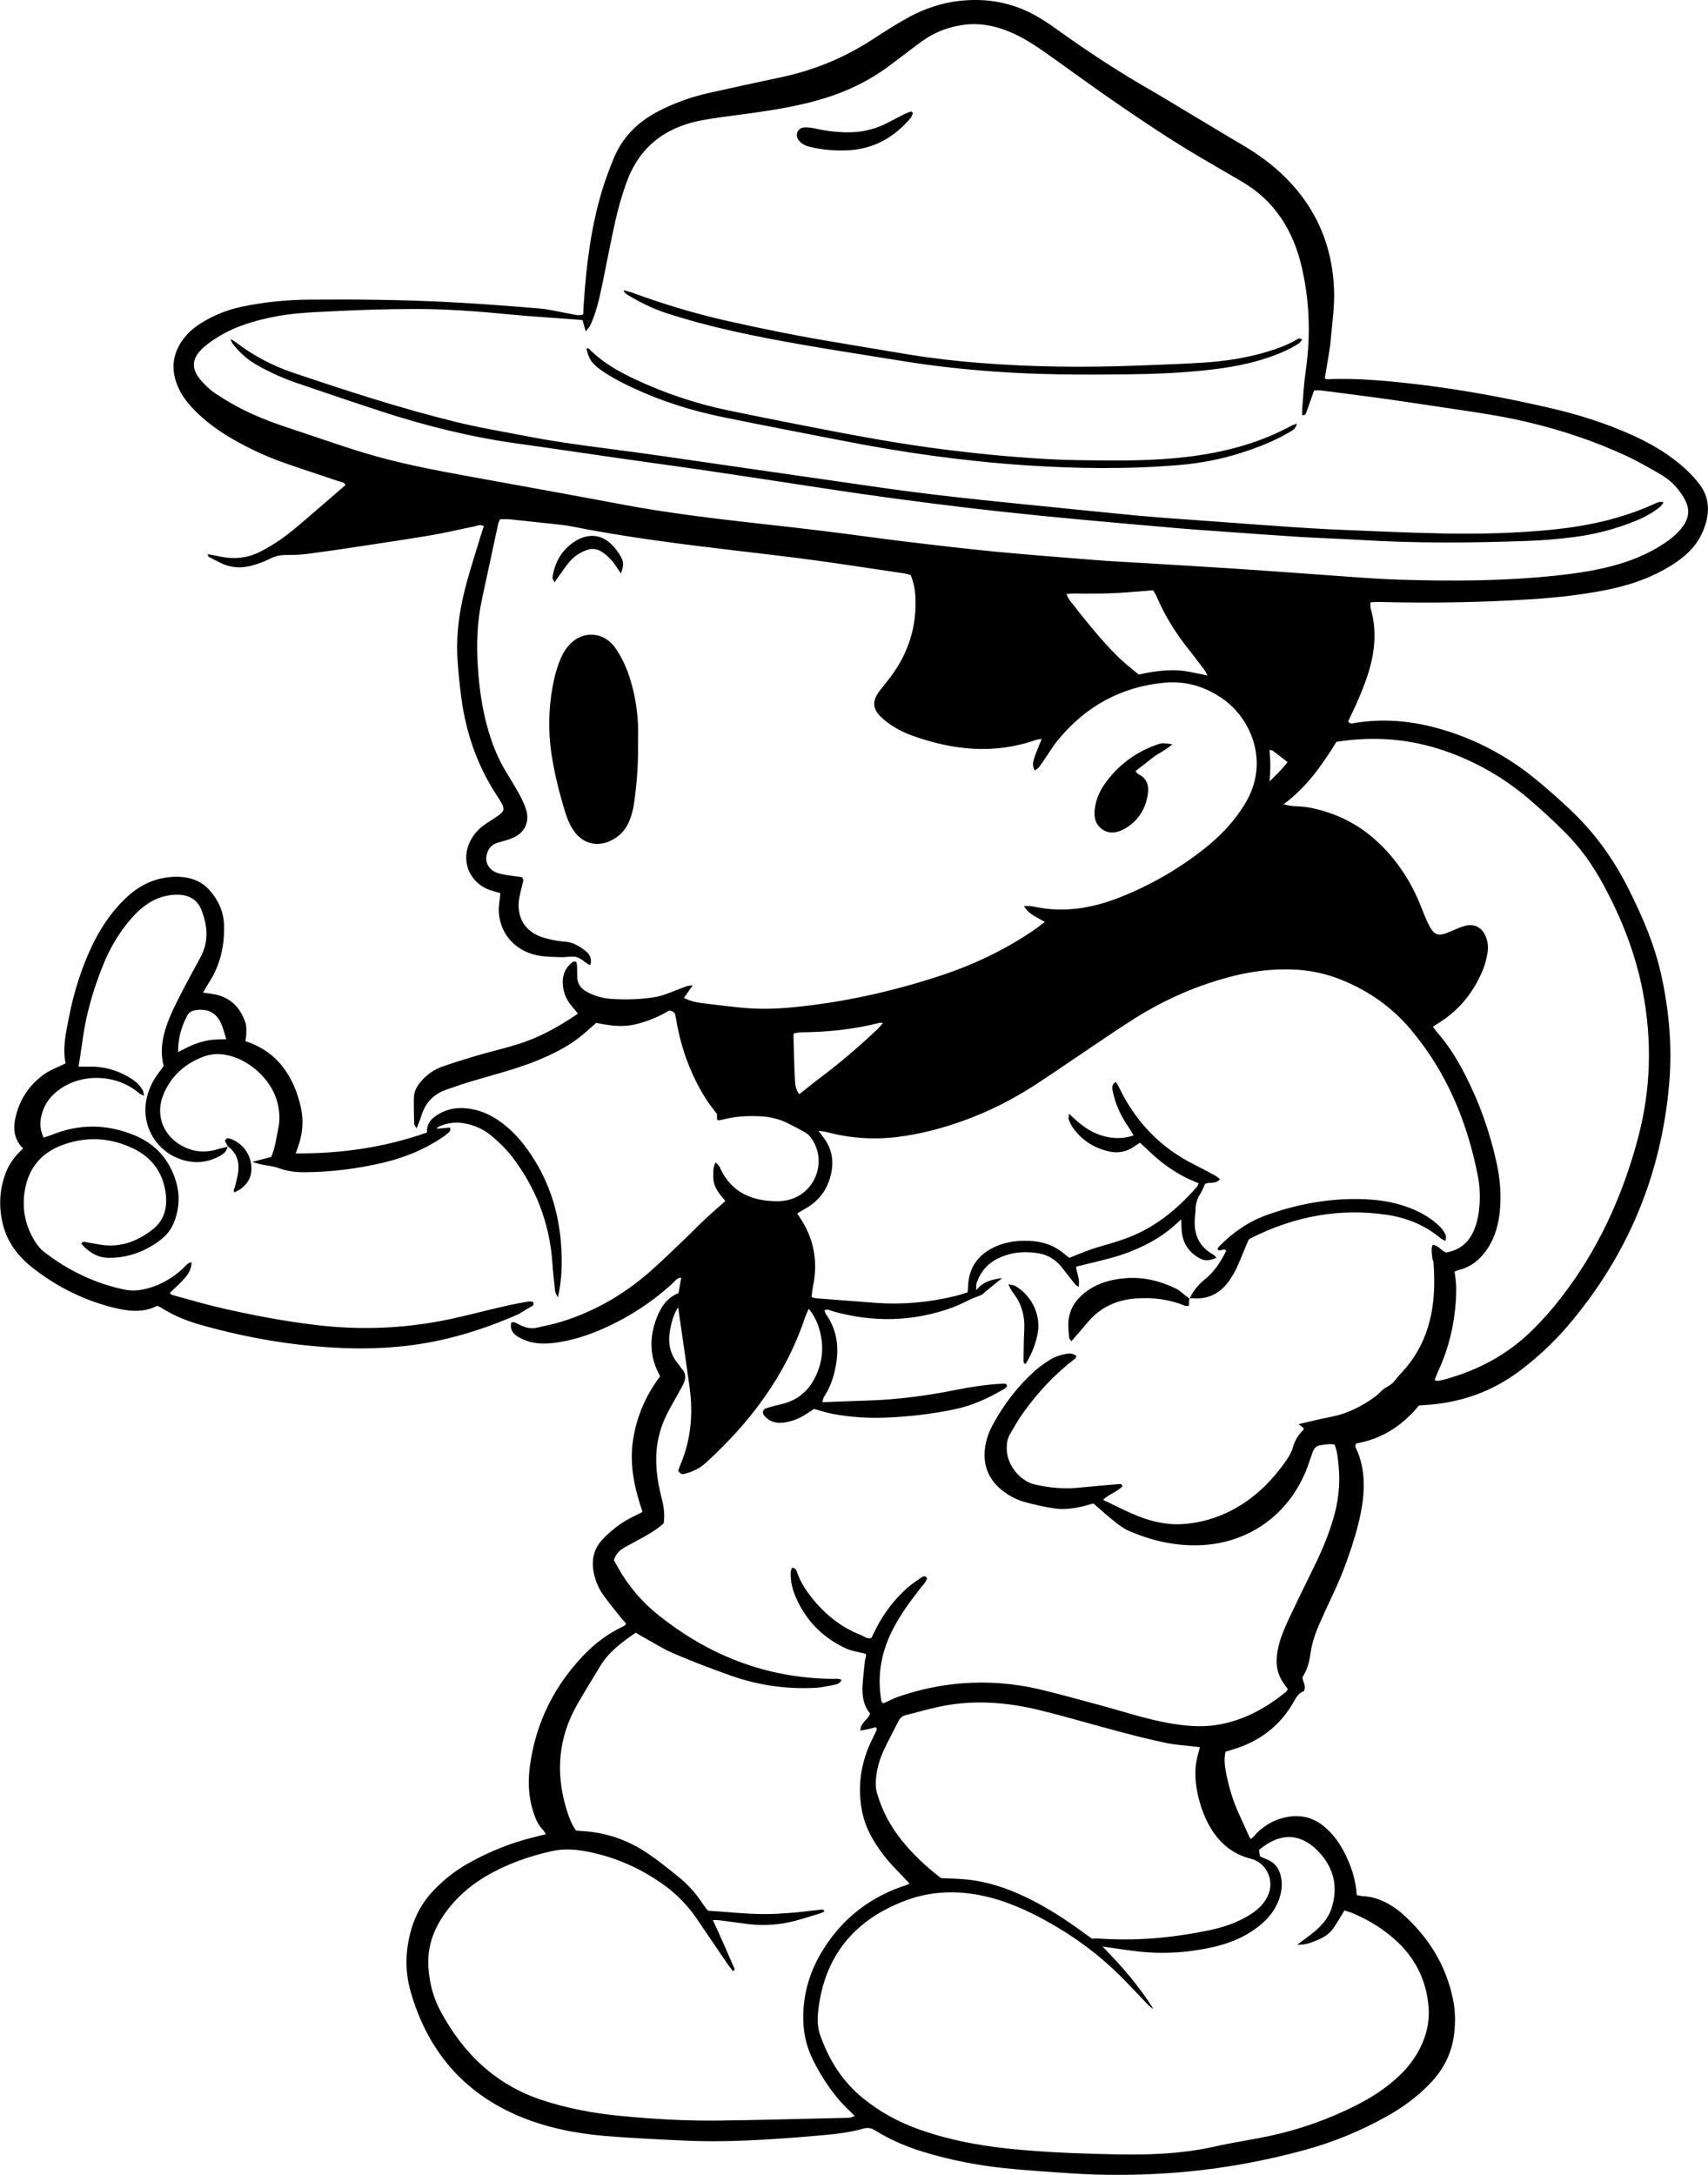 <svg version="1.1" xmlns="http://www.w3.org/2000/svg" viewBox="0 0 1643.7 2092.6">
<path d="M1635.7,466.2c-3.9-5.2-8.4-10.1-13.2-14.5c-15.1-14-32.5-24.3-51.2-32.8c-25.6-11.6-52.2-20-79.5-26.3
	c-41.1-9.5-82.5-17.3-124.4-22.4c-30-3.6-60-6.6-90.2-5.3c-0.9,0-1.9-0.7-2.3-0.8c1.6-9.3,3.1-18.2,4.5-27.1c0.6-3.6,1-7.2,1.3-10.8
	c1.4-15.9,3.8-31.8,3.1-47.8c-1.3-34.4-11.9-65.5-33.4-92.7c-14.9-18.7-33.1-33.5-53.7-45.6c-21.9-12.9-43.6-26.1-65.5-39.2
	c-6.9-4.1-13.7-8.3-20.6-12.3c-32.6-18.5-63.9-39-94.3-60.9c-6.5-4.7-13.2-9.1-20.2-13C971.6,1.2,945.1-2.7,917.2,1.7
	c-17.1,2.7-32.9,9.1-47.7,17.7c-9.7,5.6-19.3,11.6-28.7,17.8c-27.3,18-57,30.3-89,37.1c-23.4,5-46.9,10-70.3,15.3
	c-17.4,4-34.1,10-49.9,18.5c-18.9,10.2-33.1,24.8-41.2,44.8c-4.1,10.1-8,20.3-11.1,30.7c-10.6,35.3-15.1,71.7-17.5,108.4
	c-0.2,3.6-0.4,7.1-0.6,10.5c-4.3,1.7-7.7,0.3-11.2-0.3c-10.4-1.8-20.7-4.5-31.1-5.4c-30.1-2.5-60.2-4.8-90.3-6.3
	c-43.6-2.1-87.2-2.6-130.9-2.2c-21.9,0.2-43.5,2.3-64.9,6.8c-13.6,2.9-26.4,7.9-38.3,15.2c-6.6,4-12.5,8.7-17.3,14.9
	c-10.7,13.8-13.1,28.8-6.7,45.1c3.4,8.6,8.7,15.9,15,22.6c11.3,12,24.5,21.6,38.8,29.8c15.2,8.7,31,16.1,47.4,22
	c17.8,6.4,35.8,12,53.7,18.2c2.4,0.8,5.7,0.7,7.1,3.8c-12.9,11.1-25.4,22.1-38.1,32.9c-7.5,6.4-14.9,12.8-22.9,18.5
	c-6.8,4.8-14,9.2-21.4,12.9c-12.4,6.3-25.7,7.3-39.3,4.3c-3.5-0.8-7-1.3-10.9-2.1c0.5,1.4,0.6,2.4,1,2.6c4.2,2.2,8.3,4.4,12.6,6.4
	c9.3,4.3,19.1,4.7,28.8,2c5.9-1.6,11.9-3.7,17.3-6.5c5.4-2.8,10.7-3.8,16.7-3.7c6.9,0.1,13.8-0.3,20.7-1.2
	c16.9-2.2,33.8-4.7,50.7-7.3c22.6-3.4,45.3-6.8,67.8-10.6c13.6-2.3,27-5.6,40.6-8.3c2.9-0.6,6-2.5,9.6-0.3c-1,2.9-2,5.6-2.8,8.3
	c-4.4,14.6-9.1,29.1-13.2,43.8c-7,25-11.1,50.4-9.4,76.4c0.8,12.3,2.1,24.6,3.7,36.8c4.4,33.2,15,64.2,33.3,92.5c2,3,4,6.1,5.7,9.3
	c2.5,4.7,2,7.3-2.2,10.4c-4.4,3.2-9,6.1-13.6,9.1c-6.8,4.6-12.1,10.5-15.4,18c-8.7,19.7,1.5,40.6,22.3,46.3c2.7,0.7,5.3,1.6,7.4,2.2
	c-0.5,6.9-1.9,13.1-1.4,19.2c1.9,22.2,18.2,38.4,41,41.3c6.5,0.8,13,0.9,19.6,1.1c4.7,0.1,9.7-1.3,14.1-0.1
	c4.3,1.2,7.9,4.8,11.9,7.3c0.3,0.2,0.7,0.1,1.5,0.1c1.5-5.5-0.4-10-4.7-13.3c-5.7-4.4-11.7-8.3-19.5-8.9c-6.8-0.5-13.7-1.8-20.3-3.7
	c-18.3-5.3-27.1-19.6-24-38.3c0.8-4.6,2.2-9.2,3.2-13.8c0.4-2,1.5-4.2-0.7-6.3c-2.2-0.3-4.6-0.7-7.1-1c-2.9-0.4-5.8-0.6-8.6-1.2
	c-3.2-0.7-6.5-1.2-9.4-2.5c-8.2-3.6-11.2-11.8-7.7-20c1.8-4.3,5-7.1,9.4-8.4c4.9-1.5,9.9-2.6,14.5-4.6c11.7-4.9,16.8-15.5,12.9-27.6
	c-1.7-5.5-4.4-10.7-7.2-15.8c-3.8-7-8.1-13.8-12.2-20.6c-7.4-12.2-12.7-25.3-16.7-38.9c-5.9-20-8.8-40.4-10.2-61.1
	c-1.5-22.2-0.8-44.3,4-66.1c5.2-24.1,10.4-48.3,15.6-72.4c0.3-1.4,1.1-2.6,1.7-4.2c3,0,5.9-0.2,8.7,0c13.7,1.4,27.5,2.9,41.2,4.4
	c6.1,0.7,12.3,1.2,18.4,2.4c51.7,10.3,104,16.9,156.3,23.1c26.3,3.1,52.7,6.1,79,9.7c28.4,3.9,56.8,8.3,85.2,12.5
	c2.1,0.3,4.1,1,6.4,1.6c2.7,6.7,4.1,13.4,4.5,20.3c1.6,28.7-6.5,54.5-23.7,77.5c-3.1,4.1-6.2,8.1-9.4,12
	c-9.8,11.9-8.4,20.1,3.3,29.7c7.9,6.5,16.9,11.4,26.5,14.9c39.3,14.2,79.1,18.4,119.5,4.2c1.6-0.5,3.3-0.6,5.4-1
	c-9.5,23.4-9.5,23.4-6.9,30.4c4-1.6,5.8-5.3,8-8.4c5.1-7.1,9.5-14.7,15-21.4c26.5-32,60.4-50.7,101.9-54.6
	c20.1-1.9,38.9,3.5,55.7,15.1c27.7,19.1,45.9,61.1,22.5,100.4c-2.4,4.1-5,8-7.8,11.8c-9.1,12.4-20,23-32,32.5
	c-24.7,19.5-51.7,35-80.9,46.6c-27,10.7-54.4,15.3-83.2,9c-2.6-0.6-5.4-0.4-9.4-0.6c2.7,4.7,5.8,7,9.1,9.1c3.2,2,6.6,3.8,11,6.2
	c-4,3-7,5.5-10.2,7.7c-28.4,19.5-59.2,34-91.8,44.6c-45.7,14.9-92.5,25.3-140.4,29.9c-17.4,1.7-34.9,2.1-52.3,0.1
	c-11.2-1.2-22.4-2.5-33.6-3.9c-6.4-0.8-12.7-1.9-19-5.2c2.8-4,5.2-7.5,8.5-12.2c-3.2,0.5-5,0.5-6.5,1.1c-6.1,2.3-12.2,4.8-18.3,7.1
	c-3,1.1-6.2,2.2-9.4,2.8c-14.7,2.7-29.6,3.1-44.5,2.1c-8.4-0.6-16.4-2.9-23.8-7.1c-5.5-3.1-8.6-7.7-8.7-14.1
	c-0.1-3.6,0-7.3-0.2-10.9c-0.1-1.3-0.6-2.6-0.9-3.7c-1.4,0-2.2-0.3-2.7,0c-8.2,5.8-11.1,13.9-9.9,23.8c0.9,7.5,4,13.9,8.9,19.5
	c1.8,2.1,3.5,4.2,5.5,6.7c-18.4,12.6-37.1,23-57.7,29.4c-13.2,4.1-26.6,7.2-39.9,11.1c-11.1,3.3-22.2,6.7-33.2,10.6
	c-7.2,2.6-13.6,6.9-18.9,12.6c-4.5,4.9-8.1,10.4-8.2,17.3c-0.2,8.3,0.1,16.7,0.3,25c0,1.1,1,2.1,2.3,4.4c1.8-4.8,3.4-8,4.4-11.5
	c3.8-12.8,11.8-21.5,24.4-25.8c8.9-3.1,17.8-6.2,26.9-8.8c20.5-6.1,41.3-11.3,61.2-19.5c13.8-5.7,27.2-12.3,39.1-21.4
	c5.7-4.4,11-9.4,16.9-14.5c11.8,2.4,23.8,4.4,36.3,1.7c12.2-2.6,23.5-7.4,33.9-13.6c3.1,0.5,5.3,1.5,5.9,4.5
	c0.6,2.8,1.1,5.7,1.6,8.6c4.8,25.6,13.8,49.6,27.7,71.7c3.4,5.5,7.6,10.5,10.8,14.8c0,2.4,0,3.7,0,5.1c0,0.2,0.5,0.4,1.3,1
	c1-0.2,2.4-0.3,3.7-0.6c12.1-3.3,24.4-3.9,36.8-3.3c9.2,0.4,18,2.6,26.2,6.6c5.9,2.9,11.7,5.9,17.3,9.2c1.8,1,3.5,2.6,4.8,4.3
	c16.4,21.7,5.4,53.4-20.8,60.2c-3.8,1-7.9,1.5-11.9,1.4c-23.9-0.2-43.3-8.4-54.1-31.3c-0.5-1-0.8-2-1.5-2.9c-0.8-1-1.8-1.8-3.1-3.1
	c-3,5.1-2.1,9.9-2.2,14.5c0,9.7,6.4,16.3,11.6,22.6c-7.1,6.3-13.7,12-20,17.9c-6.9,6.5-13.4,13.3-20.3,19.8
	c-10.8,10.3-21.4,20.7-32.6,30.5c-24.9,21.8-53.1,38.1-84.8,47.9c-7.6,2.4-15.5,3.8-23.3,5.7c-5.6,1.4-10.7,0.2-15.9-2.1
	c-2.8-1.2-5.3-3.6-9-3c-1.5,5.4,0.3,9.6,4.4,12.6c2.9,2.1,6.3,3.7,9.6,5c9.8,3.7,20,3.3,30.1,1.8c15.2-2.3,29.7-6.9,43.7-13.1
	c24.8-10.9,47.3-25.5,67.3-43.8c2.2-2,3.9-5.2,8.3-5.5c-0.9,5.3-1.8,10.2-2.6,14.9c-11.6,4.6-17.2,13.9-21.2,24.3
	c-7.2,18.9-6.7,37.6,3.5,55.7c-14.2,19-23.1,39.7-26.3,63c-3.2,23.3,1.8,45.4,9.4,67.6c-3.3,1.6-6.2,3.1-9.1,4.5
	c-11.2,5.5-21,12.9-29.5,22c-9.1,9.7-10.8,20.9-8.1,33.3c1.6,7.2,4.5,13.9,8.7,19.8c5.2,7.4,11,14.4,16.7,21.5
	c1.7,2.2,3.7,4.2,5.3,6.1c-0.4,1-0.5,1.5-0.7,1.7c-1.2,0.8-2.5,1.5-3.8,2.1c-13.5,6.6-25.4,15.6-35.8,26.4
	c-28.9,30-46.5,65.6-52.1,106.9c-2.1,15.2-1.4,30.5,3.5,45.2c2,5.9,4.3,11.6,8.8,16.1c1.1,1.2,1.9,2.7,3.1,4.4
	c-4.3,1.1-7.8,2-11.3,2.9c-22,5.3-42.9,13.7-62.6,24.7c-12.8,7.1-24.2,16-34.3,26.6c-10.2,10.7-17.3,23.2-21.4,37.5
	c-5.7,19.7-6.3,39.5-0.8,59.2c15.9,56,49.6,97,103.7,120.1c26.7,11.4,54.8,16.9,83.5,19.4c25,2.1,50.1,3.2,75.1,4.4
	c43,2.1,85.8-1,128.5-4.6c15.2-1.3,30.5-2.7,45.2-6.9c4.4-1.2,7.6-0.5,11.2,1.8c14.3,8.8,29.6,15.5,45.7,20.4
	c25.4,7.8,51.5,13,77.9,15.8c21.7,2.3,43.5,3.6,65.2,5.1c30.1,2,60.3,1.9,90.5,0c45.5-2.9,90.2-10.5,134.1-22.5
	c27.8-7.6,54.3-18.5,79.4-32.6c15-8.4,28.7-18.5,40.7-30.8c12-12.3,20.1-26.7,23-43.7c2.1-12.6,2.2-25.3-0.4-37.9
	c-6.8-33.3-24-60.4-49.2-82.7c-2.4-2.2-5.1-4-7.8-5.9c-9.2-6.2-19.2-10.3-30.4-10.7c-1.7-0.1-3.4-0.7-5.2-1
	c-1-15.6-5.8-29.5-12.9-42.8c-4.7-8.7-10.6-16.5-18.2-22.9c-9.7-8.2-20.8-11.5-33.4-9.8c-12.4,1.7-22.7,7.1-31.6,15.7
	c-1.9,1.9-3.2,4.7-6.4,5.7c-3.9-8.5-7.6-16.7-11.3-24.9c-5.4-12-9.2-24.5-11.7-37.3c-1.4-7.1-2.6-14.2-0.8-21.6
	c2.3-0.7,4.4-1.3,6.5-2c25.9-7.7,46.1-22.7,59.3-46.4c2.6-4.6,5.2-8.5,9.6-9.9c2.5-5.2-1.1-9-1.4-13.4c4.6-6.9,6.6-14.5,7.7-22.5
	c1.4-10.2,4.7-19.8,8.8-29.1c4-9,8-17.9,12.2-26.7c7.2-15.1,13.3-30.6,18.5-46.5c4.7-14.5,8.8-29.2,10.8-44.4
	c2.2-16.8,1.2-33.3-5.5-49.2c-0.8-1.8-2.6-3.6-0.8-6.5c24.6-4.2,44.6-17.2,60.4-36.5c1.9-0.2,3.3-0.4,4.7-0.4
	c34.3-1.9,65.4-12.5,92.9-33.4c16.3-12.4,31.2-26.1,44.6-41.6c58.5-68,91.5-146.8,98.8-236.1c2.7-33.9-0.2-67.5-7.3-100.7
	c-6.4-30.1-18.4-58-32.2-85.4c-14.5-28.9-33.2-54.6-56.8-76.6c-10.4-9.7-20.9-19.1-31.9-28.1c-24.7-20.3-52.1-35.6-82.5-45.7
	c-30.2-10-60.8-14-92.4-8.7c-1.9,0.3-4.2,1.3-6-1.6c1-2,2.1-4.3,3.1-6.5c6.3-13.1,12-26.4,16.4-40.3c6.3-20.2,8.2-40.5,2.4-61.1
	c-0.6-2-0.3-4.1-0.5-6.6c3-0.2,5.5-0.5,8-0.4c49.5,1.3,98.9,0.5,148.3-2.7c24.3-1.6,48.5-4.3,72.4-9.2c18.9-3.9,37.2-9.8,54.2-19.3
	c8.6-4.8,16.7-10.2,23.8-17.2c8.5-8.4,13.9-18.4,16.8-30C1645.4,487.7,1643.2,476.3,1635.7,466.2z M1128.8,644.9
	c-11,0.1-21.7,1.5-32.9,4.2c-3.7-3-7.6-6.2-11.4-9.4c-3.6-3.1-7.1-6.2-10.4-9.6c-3.6-3.6-7.1-7.3-10.5-11c-3.4-3.8-6.7-7.6-10-11.5
	c-3.3-3.9-6.5-7.8-9.7-11.8c-3-3.7-6-7.3-8.8-11.1c-2.9-3.9-6.7-7.4-8.8-13c6.2-1.2,11.5-0.4,16.8-0.5c5.4-0.1,10.9,0,16.3-0.1
	c5.8-0.1,11.6-0.3,17.4-0.6c5.4-0.3,10.9-0.8,16.3-1.2c5.4-0.4,10.8-0.8,16.7-1.3c1.2,2.2,2.6,4.3,3.5,6.5
	c7.5,17.5,17.4,33.5,29.1,48.4c5.6,7.1,11.1,14.3,16.6,21.6c1,1.3,1.7,2.9,3.1,5.5C1150.3,647.6,1139.8,644.8,1128.8,644.9z
	 M769.2,1052.8c-3-3.7-3.9-8.1-4.1-12.3c-0.8-13.4-1-26.8-1.4-40.2c-0.1-1.8,0-3.5,0-5.9c2.5-0.4,4.5-1.1,6.5-1.1
	c25.9-0.2,51.4-2.8,76.5-9.2c0.7-0.2,1.4,0.1,2.9,0.2c-1.8,2.2-3.2,4.2-5,5.8c-17.1,16.2-35,31.6-53.8,45.8
	C783.6,1041.3,776.6,1047,769.2,1052.8z M1267.7,1780.4c15.7,15.7,20.6,34.7,13.6,56.1c-3.7,11.1-11.9,18.9-21,25.8
	c-3.4,2.6-6.8,5.1-11.9,8.9c8.6,0.3,14.3-2.4,20.1-4.8c5.8-2.4,11-5.8,14.6-11c3.7-5.3,6.9-11,10.7-17.2c2.5,0.8,5.2,1.5,7.8,2.6
	c16.6,7,31.6,16.3,44.5,28.9c17.4,17,26.9,37.7,28.7,61.8c1.1,14.5-2.3,28.1-9.1,40.9c-5.7,10.7-13.4,19.9-22.4,27.9
	c-11.5,10.2-24.3,18.4-38,25.3c-26.7,13.5-54.7,23.5-84,29.7c-17.4,3.7-35.1,6.2-52.4,10.1c-41.3,9.4-83,8-124.8,6.7
	c-20.3-0.6-40.7-1.7-61-3.5c-33.4-2.8-66.3-8.3-98.1-19.5c-20.4-7.2-39.1-17.4-55.8-31.3c-19.3-16.1-31.9-36.6-40-60
	c-2.5-7.3-2.7-15-1.8-22.7c5.7-52.6,34.5-87.5,83.2-106.1c29.2-11.2,59.1-10.3,88.9-1.4c11.8,3.6,23.2,8.3,34.3,13.8
	c32.8,16.4,62.3,37.2,88,63.5c7.6,7.8,15.1,15.8,22.6,23.6c1.6,1.7,3.4,3.3,5.6,4.5c-13.6-21.7-30.2-41-49-60.1
	c12,1.7,22.3,3.4,32.8,4.6c26.3,3.1,52.3,1.3,77.9-5.1c14.2-3.6,27.5-9.5,39.1-18.5c10.3-8,18.1-17.9,21.4-30.7
	c1.1-4.1,1.6-8.6,1.2-12.9c-0.9-10-5.1-18.1-15.4-21.7c-1.7-0.6-3.3-1.5-5.5-2.5c-0.4-2.5-0.6-4.2-0.9-6
	C1232.7,1762,1252.2,1764.8,1267.7,1780.4z M1203.6,1788.4c15.4,3.8,23.2,21.1,16.6,35.5c-3.8,8.2-10.1,14.1-17.7,18.7
	c-11.9,7.3-24.9,11.8-38.5,14.6c-35.4,7.4-71,10.7-107.2,8c-1.8-0.1-3.6,0.1-5.9,0.2c-2.6-1.9-5.6-4-8.5-6.1
	c-17.3-12.7-35.3-24.3-54.6-33.6c-18.4-8.9-37.6-15.4-58.1-17.3c-7.9-0.8-15.9-0.9-24.1-1.3c-14-10.7-26.9-22.7-38.1-36.7
	c-10.8-13.5-18.7-28.5-23.5-45c-1-3.4-1.3-7.1-1.2-10.7c0.4-10.6,3.2-20.8,7.6-30.4c4.4-9.5,9.5-18.7,14.2-28.2
	c1.6-3.2,3.9-5.1,7.3-5.9c11.3-2.8,22.4-6.1,33.8-8.4c31.6-6.4,63-4,94,3.5c26.8,6.5,53.2,14.5,79.9,21.5
	c14.4,3.8,28.8,7.4,43.4,10.4c8.1,1.7,16.5,2.1,24.8,3.1c2.1,0.2,4.2,0.5,6.9,0.8c-0.5,2.2-0.9,3.9-1.4,5.5
	c-3.8,12.5-3.6,25-1.1,37.7c2.5,12.2,6.5,23.8,12.8,34.5C1174,1773.6,1186.3,1784.1,1203.6,1788.4z M1356.6,1311.6
	c-4.6,6.1-10.2,11.4-14.8,17.4c-3.4,4.4-8.9,5.6-12.6,9.6c-3.4,3.7-7.6,6.7-11.8,9.4c-11.4,7.3-23.5,12.9-37,15.4
	c-9.9,1.8-19.6,4.4-30.7,6.9c2.3,1.8,3.6,2.8,4.9,3.8c-0.1,0.6,0.1,1.5-0.3,1.8c-4.9,4.6-8.2,10.2-10,16.6
	c-1.6,5.7-4.8,10.5-8.2,15.2c-10.9,15.2-23.7,28.5-39.4,38.8c-18,11.8-37.8,18.7-59.2,20c-7.5,0.5-15.3-0.3-22.7-1.8
	c-18.7-3.7-35.2-13-53.3-21.6c6.3-5.8,14-7.8,18.7-13.1c-0.6-2.6-2.4-2.1-3.6-2c-12.7,1.1-25.3,2.1-38,3.4
	c-14.3,1.5-28.2,0.2-42.2-2.9c-13.6-3-26-16.8-27.4-31.8c-0.5-6,0-11.7,3-16.8c4-6.9,7.9-13.9,12.6-20.4
	c14.2-19.9,30.8-37.6,50.3-52.5c0.5-0.4,0.6-1.3,1-2.3c-3-2.4-6.6-2.8-10.1-2c-4.6,1-9.3,2.2-13.3,4.5c-5.9,3.4-11.7,7.4-16.8,12
	c-16.3,14.7-29.6,32-40.1,51.3c-4.9,9-8,18.6-8.1,29.1c-0.1,13.2,5,24,14.8,32.6c6.9,6.1,14.9,10.5,23.7,13
	c9.4,2.6,19.1,4.7,28.7,6.2c9.8,1.5,19.6-0.1,29.2-2.5c2.8-0.7,5.6-1.5,8.3-2.3c7.1,6.1,13.8,12.2,20.9,17.8
	c4.2,3.4,8.8,6.7,13.7,8.8c20.2,8.7,41.3,13.8,63.5,13.7c49.2-0.2,90-28.4,107.6-74.4c1.9-5.1,3.6-10.3,5.4-15.4
	c1.3-3.7,3.7-6.1,7.9-6.6c4.3-0.5,8.5-1.6,13.2-0.4c2.6,6.6,3.2,13.5,3.8,20.2c1.8,17.6-0.2,34.8-5.3,51.7
	c-4.1,13.6-9.3,26.7-15.4,39.5c-7.7,16.1-15.7,32-23.3,48c-4.1,8.5-8.1,17.1-11.3,25.9c-2.2,6.1-3.5,12.6-4.2,19
	c-0.9,9.3,1.4,18,6.9,25.7c1.2,1.7,2.5,3.4,3.8,5.2c-0.8,1.1-1.3,2.1-2.1,2.8c-20.1,16.3-42.2,28.2-68.2,31.9
	c-15,2.1-29.8,0.5-44.5-2.1c-22.6-4-44.3-11.4-66.4-17.3c-19.3-5.1-38.5-10.6-57.9-15.2c-24.6-5.7-49.6-7.7-74.7-5.7
	c-21.1,1.7-41.7,6.1-61.7,13.1c-4.7,1.6-9.2,4.1-13.5,6.1c-2.6-0.9-2.3-2.9-2.6-4.6c-3.7-24.2,0.9-46.9,12.4-68.4
	c7-13.2,15.8-25.2,25-37c2.6-3.3,5.9-6.4,7-10.4c-1.7-2.5-3.6-2-5-1c-5.1,3.5-10.3,6.9-14.8,11c-12.2,11.1-22.1,24.1-29.5,38.9
	c-1.4,2.9-2.9,5.8-4.4,8.7c-4.2,1.1-7.1-1.7-10.3-3c-19.5-7.6-35-20.5-47.8-36.8c-5.6-7.2-10.4-14.9-13.4-23.6
	c-0.7-2.1-1.5-4-4.8-4.2c-0.5,1.4-1.2,2.7-1.2,3.9c-0.5,9.3,1.8,18,5.7,26.4c10,21.7,26,37.5,47.6,47.4c5.4,2.5,11.7,3.2,18.6,5
	c1.4,1.9-0.4,4.7-0.6,7.4c-0.7,7.6-1.7,15.1-2.2,22.7c-0.6,10,0.7,19.6,7.2,27.3c-1.7,6.3-9.4,8.6-9.3,16.6c2.9-0.6,5.3-1,7.6-1.5
	c2.4-0.5,4.9-1.2,7.2-1.8c1.8,2,0.4,3.5-0.3,5.1c-2.3,5-4.8,9.8-6.9,14.8c-8.3,20.8-10.3,42.2-5.3,64.1c2.3,10,6.7,19.2,12.2,27.8
	c6,9.6,13.1,18.3,21.1,26.3c3.8,3.8,7.4,7.8,11.6,12.3c-2.6,1.8-5.7,2.3-8.6,3.4c-33.1,12-58.5,33.2-76.4,63.4
	c-10.9,18.5-16.8,38.5-17.2,60c-0.3,15.2,2.7,29.6,9.5,43.2c9.2,18.3,20.5,35.1,35.6,49.2c1.3,1.2,2.5,2.5,4.5,4.5
	c-2.1,0.8-3.2,1.2-4.4,1.6c-0.3,0.1-0.7,0.1-1.1,0.1c-41.8,0.9-83.6,2.2-125.4,2.7c-32,0.4-64-1.5-95.8-4.6
	c-25-2.5-49.6-7.1-73.6-14.9c-45-14.7-76.5-44.9-98.4-85.9c-7-13-10.6-27.1-11.6-41.7c-1.3-18.4,4.2-35.2,14.5-50.3
	c10.6-15.5,24.4-28,40.5-37.5c19.8-11.7,41.4-19.4,63.9-24.4c11.7-2.6,23.2-1.6,34.6,0.6c26.8,5.3,51.2,16.2,73.3,32.1
	c12.5,9,23,20,31.7,32.7c9.6,14.1,19.1,28.3,28.8,42.4c1.8,2.7,3.9,5.1,5.8,7.8c2.8-1.7,1-3.5,0.5-4.6c-5-11.7-10.2-23.3-15.4-34.9
	c-1.3-2.9-2.7-5.8-4.5-9.7c2.3,0,3.6-0.1,4.9,0c9.4,1.2,18.7,2.5,28.1,3.7c17.6,2.3,34.8,0.6,51.7-4.5c6.3-1.9,12.5-3.8,18.7-5.7
	c1.3-0.4,2.5-1.1,4-1.8c-1.1-2.7-3.1-1.7-4.5-1.6c-8.3,0.8-16.6,2-24.9,2.7c-9,0.7-18.1,1.4-27.2,1.4c-18.5,0.1-37-2.2-55.4-3.2
	c-1.7-2.1-3.1-3.7-4.3-5.5c-6.5-10.2-14.4-19.2-23.8-26.8c-9.6-7.8-19.2-15.6-29.4-22.5c-19.3-13.2-40.7-20.7-64.2-21.9
	c-1.8-0.1-3.6-0.3-5.4-0.5c-4.8-6.8-7.3-14.4-9.6-22c-10.1-34.4-7.2-67.5,10.6-98.9c7.2-12.6,14.9-24.9,22.4-37.4
	c8.3-13.8,20.9-22.9,34.1-32c2.5,1.4,4.6,2.7,6.7,3.9c9.9,5.4,19.4,11.6,29.7,16c17.7,7.6,35.7,14.4,53.8,20.9
	c26.6,9.6,54.2,13.7,82.5,12.2c6.5-0.3,12.9-1.8,19.3-3.1c2.2-0.5,4.8-1.4,6.1-4.5c-3.1-1.6-6-1-8.7-1c-64-0.7-120-22.8-169.3-62.8
	c-12.5-10.1-23.1-22.1-31.9-35.6c-3.4-5.1-6.2-10.6-9.2-15.8c1.9-6.6,6.3-10.2,11.5-13c6.4-3.5,12.8-6.8,19.1-10.4
	c6.3-3.6,12.4-7.5,17.3-12.1c1.4-9.1-0.1-17.1-2.2-25.3c-3-11.6-4.9-23.4-5-35.5c-0.1-15.2,3.2-29.6,9.8-43.2
	c3.5-7.2,7.6-14,11.5-21c1.7-3.2,3.6-6.3,5.1-9.6c2.2-5,2.3-9.8-1.8-14.1c-1.2-1.3-2-3-3.2-4.4c-8.6-9.9-10.3-21.4-7.9-33.7
	c1.3-6.6,2.8-13.3,7.6-21.1c3.9,27.1,7.6,51.9,11,76.7c3.6,26,1.4,51.4-9.2,75.8c-0.7,1.7-1.2,3.4-1.7,5c1.7,2.3,3.2,3.7,6.4,2.8
	c7.5-2.1,14.3-5.2,20.1-10.5c42.5-38.8,76.5-83.5,95.1-138.7c1-3,2.4-5.9,4-9.7c7.5,9.3,10.8,19.2,12.3,29.6
	c1.9,13.3-0.6,26.1-6.9,38c-6.9,12.9-17.5,21-31.8,24.3c-4.9,1.1-9.9,2.4-14.7,4c-3.3,1.1-3.9,4.3-1.7,7c5.2,6.2,12.1,7.8,19.7,6.6
	c7.2-1.2,14-3.8,20.2-7.8c2.7-1.8,5.4-3.5,8-5.2c6.3,1.7,12.2,3.6,18.2,4.8c16.9,3.1,33.9,4.2,51,3.5c22.6-0.9,44.9-3.5,67-8.2
	c16.9-3.6,32.3-10.8,47.1-19.6c0.9-0.5,1.6-1.4,2.3-2.2c0.2-0.2,0-0.6,0-1.2c-0.9-2-2.9-1.4-4.5-1.4c-14.9,0.7-29.6,3-44.3,5.9
	c-28.2,5.7-56.6,9.4-85.4,10.3c-14.2,0.4-28.3,1-43.4,1.6c0.7-2.3,0.8-4,1.7-5.3c6.9-10.6,10.4-22.3,12-34.7
	c2.1-15.8-0.5-30.4-9.5-43.6c-0.8-1.2-1.4-2.5-2-3.8c-0.1-0.3,0-0.7,0-1.1c3-1.6,5.5,0.4,8.2,1.1c39,10.9,77.6,10,115.6-4
	c6.4-2.4,12.5-5.8,18.8-8.6c2.6-1.2,5.5-1.8,8-3.1c1.6-0.8,2.9-2.2,4.3-3.4c4.7-3.8,9.5-7.7,16-13c-10.6,1.5-18.4,3.5-25.1,11.8
	c0.2-3.7,0-5.5,0.5-7.1c3.7-10.8,10.7-18.9,21.1-23.8c12.6-6,25.9-7,39.4-4.5c8.8,1.6,16.1,6.5,21.7,13.6c3.8,4.9,7.6,9.7,11.4,14.6
	c1.1,1.4,2.2,2.7,4.5,3.9c1.5-7.3-1.8-13.3-2.5-19.4c12.5-3.1,24.4-5.8,36.2-9.1c11.9-3.4,23.4-8,34.3-13.8
	c10.8-5.7,20.7-12.9,30.7-22.7c0.3,5.8,0.3,9.3,0.7,12.8c1.4,10.8,6.9,19,16.4,24.3c5.7,3.2,8.9,3.1,16.9,0
	c-1.1-1.1-1.7-2.4-2.8-2.9c-14.1-7.8-19.3-20-18-35.5c0.2-2.5,0.6-5.1,0.6-7.6c0.1-5.6,1.4-10.7,4.5-15.4c1.9-3,3.2-6.5,4.7-9.7
	c4.4-2.4,10.3,0.6,14.4-4.7c-1.6-1.2-2.9-2.4-4.4-3.2c-6.4-3.5-12.8-7-19.3-10.2c-33.2-16.3-57.4-41.5-73.4-74.7
	c-0.9-1.9-2.1-3.6-3.2-5.4c-3.6,2.1-3.7,5.2-3.1,8c0.8,4.3,2,8.5,3.4,12.6c3,8.6,7.5,16.5,12.7,24c1.4,2,2.5,4.2,4.1,6.9
	c-11.9,4-22.7,3-33.6-0.9c-10.7-3.9-19.3-11.1-28.5-20c-0.2,3.2-0.7,4.7-0.3,5.7c1.1,2.7,2.4,5.3,4,7.7
	c8.5,12.1,20.2,19.5,34.6,22.9c8.6,2,16.6,0.5,23.9-4.4c1.8-1.2,3.6-2.4,6-4c2.3,2.1,4.8,4.2,7,6.4c10.7,10.5,22.5,19.6,35.8,26.5
	c4.4,2.3,9.1,4.1,13.8,6.2c-0.7,1.4-1,2.5-1.7,3.3c-19.9,22.8-42.8,41.3-72.1,51c-2.4,0.8-4.8,1.7-7.2,2.4
	c-7.3,2.2-14.7,4.2-21.9,6.6c-7.2,2.5-14.2,5.5-21.6,8.4c-1.4-1.1-2.8-2.1-4.2-3.3c-9.1-8-19.7-12-31.7-12.9
	c-11.4-0.8-22.5,0.2-33.2,4.5c-17.8,7.3-27.9,20.2-28.4,39.9c0,1.4-0.2,2.8-0.4,5c-3.8,1.1-7.5,2.5-11.3,3.4
	c-25.3,6.2-50.9,8.6-76.8,6.7c-19.6-1.4-39.1-3-58.7-4.5c-1-0.1-2-0.7-3.4-1.2c0.4-3.3,0.7-6.5,1.3-9.6c5.3-24.8,0.9-47.6-13.6-68.4
	c-0.4-0.6-0.7-1.3-1.3-2.5c2.4-1.4,4.7-2.8,7.2-4.2c15.5-8.6,23.9-21.9,26.1-39.2c1.2-9.7-1-18.8-6.4-27c-1.8-2.7-3.8-5.2-6.6-9
	c3.7,0.6,6.1,0.8,8.4,1.4c22.4,5.9,45.2,7.4,68.1,4.5c21.7-2.7,42.8-8.3,63.3-15.7c23.4-8.4,45.4-19.5,66.3-32.8
	c15.3-9.8,30.2-20.2,45.3-30.3c17.5-11.7,34.8-23.8,52.6-35c30-18.9,62.2-32.9,96.8-41.4c17.8-4.3,35.7-6.4,54-5.9
	c16.6,0.4,32.5,3.6,47.8,9.7c26.4,10.6,49,26.2,67.5,48.3c34.7,41.2,54.3,88.9,64.5,141c2.2,11.4,2.3,23.1,0.8,34.7
	c-0.4,2.9-1,5.7-1.7,8.5c-4,15.6-12.3,27-29.4,30.1c-4.8-1.1-7.3-6.8-13.3-7.4c-1.9,4.6-0.5,9.1-0.2,13.5c0.1,1,0.9,2,1,3.1
	C1382.2,1249,1378.4,1282.5,1356.6,1311.6z M1221.7,721.5c1.5,0.4,2.7,0.4,3.4,1c4.6,3.4,9,6.9,14,10.8c-2.5,3-4.5,5.5-6.6,7.8
	c-3.1,3.3-6.4,6.5-10.7,10.8c0.3-6.5,0.8-11.4,0.7-16.3C1222.5,731.1,1222,726.5,1221.7,721.5z M1390.8,722.6
	c29.9,10.4,56.8,25.9,80.8,46.4c11.6,9.9,22.8,20.3,33.6,31c15.4,15.1,27.8,32.6,38,51.6c17.5,32.4,30.9,66.3,37.8,102.7
	c9.1,47.6,7.7,94.5-4.8,141.3c-15,56.1-38.7,107.9-74.5,153.8c-8.2,10.6-17.2,20.7-26.7,30.1c-23.7,23.6-52.3,38.9-84.4,47.7
	c-2.4,0.7-5,1.1-7.5,1.5c-0.6,0.1-1.3-0.5-2.5-0.9c1.2-2.9,2.3-5.9,3.6-8.8c10-21.7,15.4-44.5,16.9-68.3c0.3-4.7,0.4-9.4,0.2-14.1
	c-0.2-4.3-0.9-8.6-1.5-13.1c1.7-0.6,3-1.3,4.3-1.6c12-2.9,20.6-10.4,27.3-20.3c7-10.5,10.4-22.3,11.8-34.7
	c1.8-16.4,0.5-32.7-3.1-48.7c-6.4-29.2-16.4-57.2-30-83.8c-7.6-14.9-16.4-29.1-27.6-41.7c-1.1-1.3-2.1-2.8-3.5-4.8
	c2.5-1.6,4.5-3,6.6-4.3c19.7-12.5,33.3-30.1,41.9-51.5c1.9-4.7,2.9-9.7,3.9-14.7c1.1-5.4,0.5-10.9-1.5-16.1
	c-3.1-8.2-10.5-12.7-19-10.7c-4.9,1.1-9.6,3.3-14.2,5.3c-13.1,5.8-16.7,4.7-22.9-8.5c-2.8-5.9-5-12.1-7.5-18.1
	c-9.2-22.1-22.1-41.7-39.4-58.2c-18.9-18-41.4-29.2-67-34.1c-5.7-1.1-11.6-1-17.3-1.6c-2-0.2-4-0.8-7.4-1.5
	c22.5-16.6,37.3-38.1,50.9-60.1C1322.1,708.1,1356.8,710.8,1390.8,722.6z M1620.2,505.5c-4.2,6.1-9.5,10.9-15.5,15.2
	c-14.4,10.2-30.3,17.2-47.1,22.2c-19.6,5.8-39.7,8.7-60,10.9c-49.6,5.3-99.5,5.5-149.3,4c-28-0.8-55.9-3.4-83.8-5.3
	c-24.7-1.7-49.3-3.6-74-5.2c-30.8-2-61.7-3.8-92.5-5.7c-14.5-0.9-29-1.5-43.5-2.7c-32.6-2.6-65.2-5.1-97.8-8.2
	c-28.6-2.8-57.1-6.2-85.6-9.6c-25.3-3.1-50.4-6.7-75.7-9.8c-21.6-2.7-43.3-5.1-65-7.5c-44.4-5-88.8-10.3-132.7-18.6
	c-49.3-9.3-98.6-18.1-147.9-27.1c-32.9-6-65.7-12.3-97.8-21.9c-24-7.2-47.6-15.7-71.4-23.5c-15.6-5.1-30.9-10.7-45.6-18
	c-9.4-4.7-18.5-10-27.3-15.8c-5.1-3.3-9.7-7.7-13.8-12.3c-10.3-11.6-9.8-21.7,1.9-32.2c5.1-4.6,10.9-8.4,16.9-11.9
	c14.9-8.7,31.2-13.5,48-17.1c18.2-3.9,36.8-4.8,55.3-5.7c27.6-1.4,55.2-2.4,82.8-2.4c31.3-0.1,62.5,2.4,93.6,5.4
	c19.5,1.9,39.1,3,58.7,4.5c3.2,0.2,6.4,0.5,9.5,0.8c1,3.5,1.8,6.5,3.1,10.9c2.1-2.8,3.6-4.3,4.4-6c5.4-11.6,8.3-24,10.9-36.4
	c4.5-21.3,8.4-42.8,13.2-64c2.8-12.4,6.3-24.6,10.6-36.6c11.9-33.4,36.1-52.8,70.4-59.7c14.9-3,30.2-4.6,45.3-6.7
	c25.6-3.5,51-7.5,75.8-15.2c21.7-6.8,41.9-16.5,60.2-30c10.8-8,21.4-16.3,32.2-24.2c11.3-8.3,24-13.5,37.9-15.8
	c17.8-3,34.7,0.6,50.9,8c13.3,6.1,25.2,14.5,37,22.9c23,16.5,46,33.1,69.4,49.1c26.7,18.3,53.8,36,81.8,52.1
	c10.4,6,20.7,12.1,31,18.1c32.4,18.7,50.1,47.8,58.2,83.2c7.5,32.9,8.5,66.1,3.6,99.6c-1.7,11.8-2.3,23.8-3.3,35.8
	c-0.2,2.1,0,4.3,0,6.3c3.1,0.5,3.5-1.5,4.1-3c2.4-6.8,4.8-13.6,7.3-20.7c2.5,0,4.6-0.2,6.7,0c20.9,2.7,41.8,5.3,62.7,8.2
	c23.4,3.3,46.7,7,70.1,10.4c21.9,3.2,43.8,6.6,65.4,11.7c33,7.8,65,18.4,95.7,32.7c11.2,5.2,21.9,11.4,32.6,17.6
	c6.6,3.8,12.6,8.8,17.3,14.8c2.7,3.4,5.2,7.1,7,11C1626,489.9,1625.4,497.9,1620.2,505.5z M511.7,1256.9c1.1-0.6,2.6-1.6,1.3-4.2
	c-1.2-0.1-2.9-0.7-4.5-0.4c-7.5,1.3-15,2.7-22.4,4.4c-15.2,3.5-30.3,7.4-45.6,10.9c-45.1,10.5-90.7,12.8-136.5,7.3
	c-30.3-3.6-60.3-9.3-90.1-16.1c-16.3-3.7-32.3-8.5-48.4-12.9c-0.8-0.2-1.4-1.3-2.1-1.9c17.4-16.1,19.9-19.5,21.1-29.3
	c-3.8,0-5.6,3.1-7.8,5.2c-9.7,9.1-20.8,15.9-33.6,19.5c-7.8,2.2-15.5,3.1-23.6,1.4c-28.6-6.1-54.2-18.5-77.2-36.3
	c-3.4-2.6-6.2-6.2-8.5-9.8c-9.1-14.3-12.5-30.1-10.3-46.9c3-22,14.7-37.7,35.6-45.7c23.6-9,47.2-7.8,69.8,3.3
	c17.5,8.6,27.9,23.1,30.5,42.4c1.8,13.2-0.9,25.8-11.8,34.6c-14.6,11.7-31.3,18.3-50.5,15.3c-5-0.8-10-1.8-15-2.6
	c-1.2-0.2-2.8-0.9-3.8,1.7c7.1,7.9,15.5,13.6,26.9,13.5c18.9-0.1,35.6-6.5,50.3-18.1c6.1-4.8,10.4-11.2,12.9-18.6
	c4-11.6,4.7-23.5,1.4-35.4c-6.1-21.6-19.5-37.2-40.3-45.8c-26.4-10.9-53-11.3-79.6-0.5c-2.6,1-5.2,1.8-7.9,2.7
	c-3.9-7.9-3.8-15.3-1.7-22.9c2.8-9.9,8.6-17.5,16.9-23.4c22.4-16.2,55.9-14.5,76.8,3.7c0.9,0.8,2.2,1.1,4.7,2.3
	c-0.7-2.7-0.7-4.1-1.3-5.2c-3.1-5.6-7.9-9.5-13.3-12.6c-11.5-6.8-23.9-10.4-37.4-10.2c-3.6,0.1-7.2,0-11.1,0
	c1.2-7.9,2.5-15.4,3.5-22.9c3.2-25.7,10.3-50.5,20-74.5c6-14.9,13.8-28.8,24-41.3c5.3-6.5,11.1-12.5,18-17.3
	c9.2-6.4,19.4-9.7,30.7-9.4c10.5,0.3,18.4,5.1,22.1,14.8c5.7,14.7,7.2,29.6-0.4,44.3c-5.4,10.3-11.2,20.4-16.5,30.7
	c-4.8,9.3-9.8,18.7-13.8,28.4c-6.1,15-9.9,30.4-5.7,46.6c-2.2,3-4.1,5.6-6,8.2c-4.5,6.3-7.8,13.1-9.8,20.6
	c-6.7,25.4,6.2,51,30.4,60.3c12.5,4.8,24.9,4.6,37-1.3c4.4-2.1,8.9-4.6,9.9-10.1c-3.3,0.8-6.7,1.5-10,2.5c-13.4,4.1-26,2-37.5-5.6
	c-15.8-10.6-21.6-29.2-14.3-47c7.2-17.7,20.5-29.7,38.3-36.5c6.1-2.3,12.7-3.1,19.3-2.2c23.5,3,46.8,23.7,52.3,46.8
	c1.9,7.8,2.5,15.7,0.8,23.7c-2,9.5-3,19.3-6.9,28.1c-5.6,1.5-10.6,2.8-18.3,4.8c4.5,1.3,6.5,1.9,8.5,2.4c5.6,1.2,11.5,1.5,16.8,3.5
	c8.4,3.1,16.9,4.1,25.7,4c25.6-0.2,50.7-3.4,75.6-9.3c20.3-4.9,39.4-12.6,56.7-24.4c2.4-1.6,4.7-3.4,6.7-5.4
	c0.7-0.7,0.4-2.4,0.6-3.9c-4.8,0.4-8.9,0.8-13,1.2c0.6-0.8,1-1.7,1.8-2c7.8-3.5,15.9-4.8,24.4-3.3c10.3,1.8,19.5,6,27.3,12.8
	c6.6,5.7,13,11.7,18.3,18.5c23.6,30.4,36.8,64.8,39.5,103.2c0.6,9.1,1.6,18.1,2.6,27.1c0.2,1.7,1.4,3.3,2.7,6
	c4-17.6,4.2-33.9,3.1-50.2c-2.3-33.7-12.6-64.7-32.5-92.3c-6.8-9.5-14.7-18-24-25.1c-8.2-6.2-17.2-11-27.3-13.2
	c-10.9-2.4-21.7-2.1-31.9,3.2c-7.8,4-13.9,9.3-13.4,18.9c-40.9,14.4-82.6,20.4-126.4,20.1c6-14.6,8.3-28.6,5.2-43.3
	c-3.1-14.8-8.6-28.5-17.9-40.4c-9.2-11.8-21.3-19.5-35.7-24.4c0.3-2.4,0.9-4.5,0.9-6.6c0-3.6,0.4-7.4-0.7-10.7
	c-4.7-14.4-14-24.4-29.4-27.6c-3.5-0.7-7.1-1.1-11.5-1.7c2.1-3.6,3.8-6.7,5.7-9.7c10.9-16.7,15-35.2,14.5-54.9
	c-0.3-13-5.3-24-13.6-33.6c-6.4-7.4-14.8-11.5-24.6-12.8c-8-1-15.9-0.4-23.8,1.5c-13.4,3.3-24.6,10.5-34.3,20.2
	c-13,12.9-23,28-30.9,44.6c-10.3,21.8-17.4,44.6-22,68.2c-2.9,14.9-6.4,29.8-3.3,44.6c-7.3,3.6-14.6,6.2-20.7,10.5
	c-13,9.3-22.1,22-26.5,37.6c-3.4,12-3.8,23.7,6.3,33.8c-7,6.4-12.6,13.5-16.1,22c-6.6,16.3-7.6,33.2-3.5,50.3
	c4.3,18.1,15.2,32,29.7,43.2c22.7,17.6,47.9,30.2,75.7,37.3c14.6,3.7,29.3,5.8,43.3-1.5c1.5,0.7,2.5,1,3.4,1.6
	c12.3,8,25.8,13.3,39.9,17.2c45.3,12.7,91.4,20.4,138.5,22c19.3,0.7,38.6-0.1,57.7-2.2c37.9-4.3,73.9-15.4,108.6-30.7
	C503.5,1261.6,507.6,1259.2,511.7,1256.9z M213.7,987c1.5,4,2.6,8.2,4.1,12.9c-6.1,0.3-11.5,0.1-16.7,1c-5,0.8-9.9,2.3-14.6,4.1
	c-4.9,1.9-9.6,4.6-15.1,7.3c-0.1-13.3,3.2-24.6,8.9-35.3c1.5-2.7,3.7-4.2,6.8-4.8C200,969.7,209.1,974.6,213.7,987z M533.5,652.5
	c1.5-6.7,3.7-13.3,6.4-19.6c2-4.6,4.8-9.1,8.2-12.7c13-13.9,33.2-12.4,44.1,3.3c5.6,8.1,9.8,16.9,13,26.2
	c5.1,14.9,7.8,30.2,8.7,45.8c0.4,6.9,0.1,13.8,0.1,20.7c0.3,19.6-1.2,39.2-4.1,58.5c-0.8,5.3-2.4,10.6-4.4,15.6
	c-3.6,8.7-9.9,15.1-18.6,19c-12.2,5.5-24.9,2.5-33.2-7.9c-4.6-5.8-7.4-12.4-9.6-19.4c-5.7-18.4-10.4-37-13.3-56
	C527.1,701.3,528,676.8,533.5,652.5z M1109.1,729.2c-5.4,4.3-10.8,8.4-16.4,12.8c1.2,1.3,1.7,2.4,2.6,2.8
	c8.2,3.8,10.6,10.8,9.4,18.9c-2.2,14.8-9.4,26.5-22.7,33.9c-7,3.9-14.6,5.2-21.6,0.1c-6.9-5.1-7.9-12.6-6.7-20.5
	c1.3-8.4,4.6-16,9.4-22.9c12.3-17.3,28.4-29.7,48.3-37.1c6.8-2.5,6.8-2.4,16.9-1.1C1121.4,722.1,1114.7,724.8,1109.1,729.2z
	 M533.6,560.3c-1-2.3-2-3.5-1.9-4.6c2-14.4,8.7-26.1,20.8-34.3c10.6-7.2,25.6-9.7,38.1,4.6c2.6,3,5,6.2,6.9,9.7
	c2.9,5.2,2.7,8.6,0.1,16.1c-1.8-2.7-3.5-4.9-5-7.3c-3.4-5.2-7.7-9.6-12.9-13.2c-4.8-3.3-9.9-4-15.5-1.9c-6.3,2.3-11.7,6-16,11
	c-3.8,4.3-6.9,9.3-10.4,13.9C536.7,556,535.5,557.7,533.6,560.3z M219.3,1103c-1-1.8-1.9-3.6-2.8-5.2c0.9-2.5,2.5-2.9,4.5-2.3
	c13.5,4.2,22.4,18,20.8,32c-0.5,4.5-2.2,8.4-5.1,11.8c-3.1,3.5-5.5,5.4-11.1,8c-1.6-2.2,0.3-4.1,0.7-6.1c1.1-4.9,2.6-9.8,3.1-14.8
	C230.3,1116.8,227.1,1108.8,219.3,1103z M219.4,1103.1c-0.2,0-0.3,0.1-0.5,0.1c0-0.2,0.1-0.3,0.1-0.5l0,0c0.1,0.1,0.2,0.2,0.3,0.2
	C219.4,1103,219.4,1103.1,219.4,1103.1z M1386.6,1191.6c-14.9-12.6-32.4-19.7-51.2-22.6c-46-7-89.6,1.3-131.1,22.1
	c-1.3,0.6-2.4,1.6-2.8,1.9c-3.9,9.2-7.2,17.6-10.9,25.9c-1.9,4.3-4.3,8.4-6.9,12.3c-8.6,12.7-20.3,19.3-36,18c-0.9-0.1-1.8,0-2.7,0
	c3.4-7.6,8.8-13.7,15.3-18.9c8.9-7.3,14.8-16.8,19.7-26.8c-2.6-3.5-5.7,1.8-8.3-1.5c0.2-0.5,0.4-1.5,1-2.1
	c13.1-13.5,28-24.1,45.8-30.6c28.6-10.3,58.1-16,88.6-15.6c16.8,0.2,33.3,2.3,49.2,8.4c9.6,3.7,18.5,8.5,26.2,15.2
	c3.8,3.4,7.5,6.9,9,12c0.3,1.1-0.2,2.5-0.4,4.7C1389,1192.9,1387.6,1192.5,1386.6,1191.6z M1144.4,1249.2c0.2,0,0.4,0,0.6,0
	c-0.1,0.1-0.1,0.3-0.2,0.4L1144.4,1249.2c0.2,0.2,0.4,0.4,0.4,0.4C1144.7,1249.5,1144.6,1249.4,1144.4,1249.2
	C1144.4,1249.3,1144.4,1249.2,1144.4,1249.2L1144.4,1249.2z M1140.6,1246.4c1.3,0.9,2.5,1.9,3.8,2.8c-0.1,2.4-0.1,4.8-0.2,7.3
	c-1.7,0-2.8,0.3-3.6,0c-15.4-6.4-31.6-8.4-48-7.1c-18.4,1.4-34.2,8.8-46.2,23.3c-4.8,5.8-9.8,11.5-15.3,17.8c-0.9-1.3-2-2.2-2.2-3.3
	c-0.4-3.2-0.5-6.5-0.7-9.7c-1-15.7,6.2-27.1,18.6-35.8c10.7-7.5,23-10.7,35.7-11.8c17.4-1.5,33.9,2.5,49.5,10.1
	C1135.1,1241.6,1137.8,1244.3,1140.6,1246.4z M998.9,1281.1c-1.4,10-6,22.1-11.8,31.1c-2-0.1-2.1-1.5-2.1-3
	c0.2-9.8,0.1-19.6,0.7-29.3c0.8-13.6-2.6-25.8-11.1-36.5c-1.3-1.6-2.1-3.6-4.3-7.7c3.9,0.9,5.3,0.9,6.4,1.5
	C992.1,1245.7,1001.3,1263.9,998.9,1281.1z M1600.9,483.4c-1.3,1.7-2.1,3.3-3.3,4.3c-7.2,5.7-15.1,10.1-23.6,13.5
	c-18.9,7.7-38.6,12.9-58.8,15.5c-14.4,1.8-28.9,3.2-43.4,3.7c-53.8,2-107.6,2.5-161.4-0.8c-20-1.2-40-1.8-59.9-3
	c-26.8-1.7-53.7-3.7-80.5-5.6c-12.7-0.9-25.4-1.8-38.1-2.9c-31.1-2.7-62.3-5.4-93.4-8.3c-24.6-2.3-49.2-4.7-73.8-7.4
	c-22-2.4-44.1-5-66-7.8c-23.1-2.9-46.1-6-69.1-9.3c-26.6-3.8-53.2-8-79.8-12c-26.2-3.9-52.4-8-78.7-11.8
	c-25.5-3.7-51.1-7.1-76.6-10.8c-32.4-4.6-64.7-9.5-97.1-14c-44.4-6.2-87.7-16.9-130.2-30.8c-27.3-8.9-54.5-18.1-81.6-27.4
	c-13.4-4.6-26.3-10.4-38.7-17.5c-9.3-5.3-17-12.3-23.4-20.9c-0.5-0.7-0.7-1.7-1.7-3.9c2.4,1.4,3.6,2,4.7,2.8
	c16.9,12.9,35.4,22.9,55.5,29.6c51.6,17.4,103.4,34.3,156.4,47.3c24,5.9,48.4,9.9,72.6,14.6c35.7,6.8,71.9,10.7,107.8,15.7
	c33.1,4.6,66.2,9.6,99.3,14.3c42.8,6.2,85.6,12.3,128.4,18.5c43.2,6.2,86.5,11,129.9,15.3c40.1,4,80.3,8.2,120.4,12
	c22.8,2.1,45.7,3.5,68.5,5.2c25.4,1.9,50.8,3.8,76.1,5.5c13.4,0.9,26.8,1.8,40.3,2.4c36,1.5,71.9,3.2,107.9,3.9
	c34.9,0.6,69.9-0.2,104.6-3.7c33.4-3.4,66-10.4,96.8-24.3C1593.9,484.3,1596.5,481.9,1600.9,483.4z M564.4,335.4
	c2.1-0.9,3.1,0.9,4.2,2c11.9,11.5,26,19.7,40.8,26.7c29,13.8,59.2,24,90.6,30.6c36.6,7.6,73.3,14.8,110,21.8
	c23.2,4.4,46.4,8.5,69.8,12c20.5,3.1,41,5.6,61.6,7.8c22,2.3,44.1,4.2,66.2,5.4c18.9,1.1,37.8,1.2,56.7,1.3
	c23.6,0.2,47.2-0.2,70.8-2.6c37.5-3.8,73.7-12.4,107.2-30.5c1.8-1,3.8-1.5,5.7-2.3c-0.9,5.2-4.7,6.8-8.1,8.8
	c-14.5,8.5-30.1,14.4-46,19.5c-19.1,6.1-38.7,9.8-58.7,11.5c-49.4,4.2-98.7,3.6-148.1,0.3c-59.9-4-119.2-12.4-178-24
	c-37.8-7.4-75.6-14.6-113.2-22.3c-30-6.1-59-15.2-86.8-28.2c-11.2-5.2-22.2-10.9-32.2-18.2C569,349.1,566.6,345.1,564.4,335.4z
	 M600.1,279.2c3,0.9,6.1,1.6,9.1,2.7c29.7,10.8,59.9,20,90.8,26.9c35.1,7.9,70.3,15,105.8,20.8c22.9,3.8,45.8,7.8,68.8,11.5
	c22.6,3.7,45.3,6.3,68.2,8.1c51.2,4.1,102.4,4.5,153.6,2.5c20.7-0.8,41.4-1.5,62.1-2.8c21.1-1.4,41.9-4.6,62.1-10.8
	c9-2.8,17.9-6,26.2-10.7c1.7-1,3.5-3,6.3-0.5c-1.2,1.3-2.1,2.9-3.5,3.8c-4.4,2.6-8.8,5.2-13.4,7.2c-22.1,9.8-45.5,14.8-69.4,17.6
	c-27.5,3.3-55,4.4-82.7,4.7c-42.9,0.5-85.8,0.4-128.6-2.8c-28.6-2.1-57.2-5.2-85.5-9.8c-33-5.3-66-10.4-98.9-16.1
	c-44-7.7-87.8-16.5-130.3-30.4c-13.2-4.3-25.5-10.5-37.3-17.7C602,282.6,600.8,281.4,600.1,279.2z M769.2,135.6c-2-2.4-3-5-1.9-8.1
	c1.1-3,3.6-4.7,6.7-4.9c3.2-0.1,6.5,0.2,9.7,0.9c9.6,2.2,19.3,3.5,29.1,3.8c14.1,0.4,27.5-2.1,40.1-8.5c5.8-2.9,11.6-6.1,17.4-9
	c2.1-1.1,4.5-1.8,6.7-2.6c0.5,0.6,1,1.1,1.6,1.7c-0.7,1.5-1.2,3.3-2.2,4.6c-15.8,18.6-35.3,29.8-60.1,31.1c-12.1,0.6-24-0.3-35.7-3
	C776.2,140.7,772.2,139.1,769.2,135.6z"/>
</svg>
